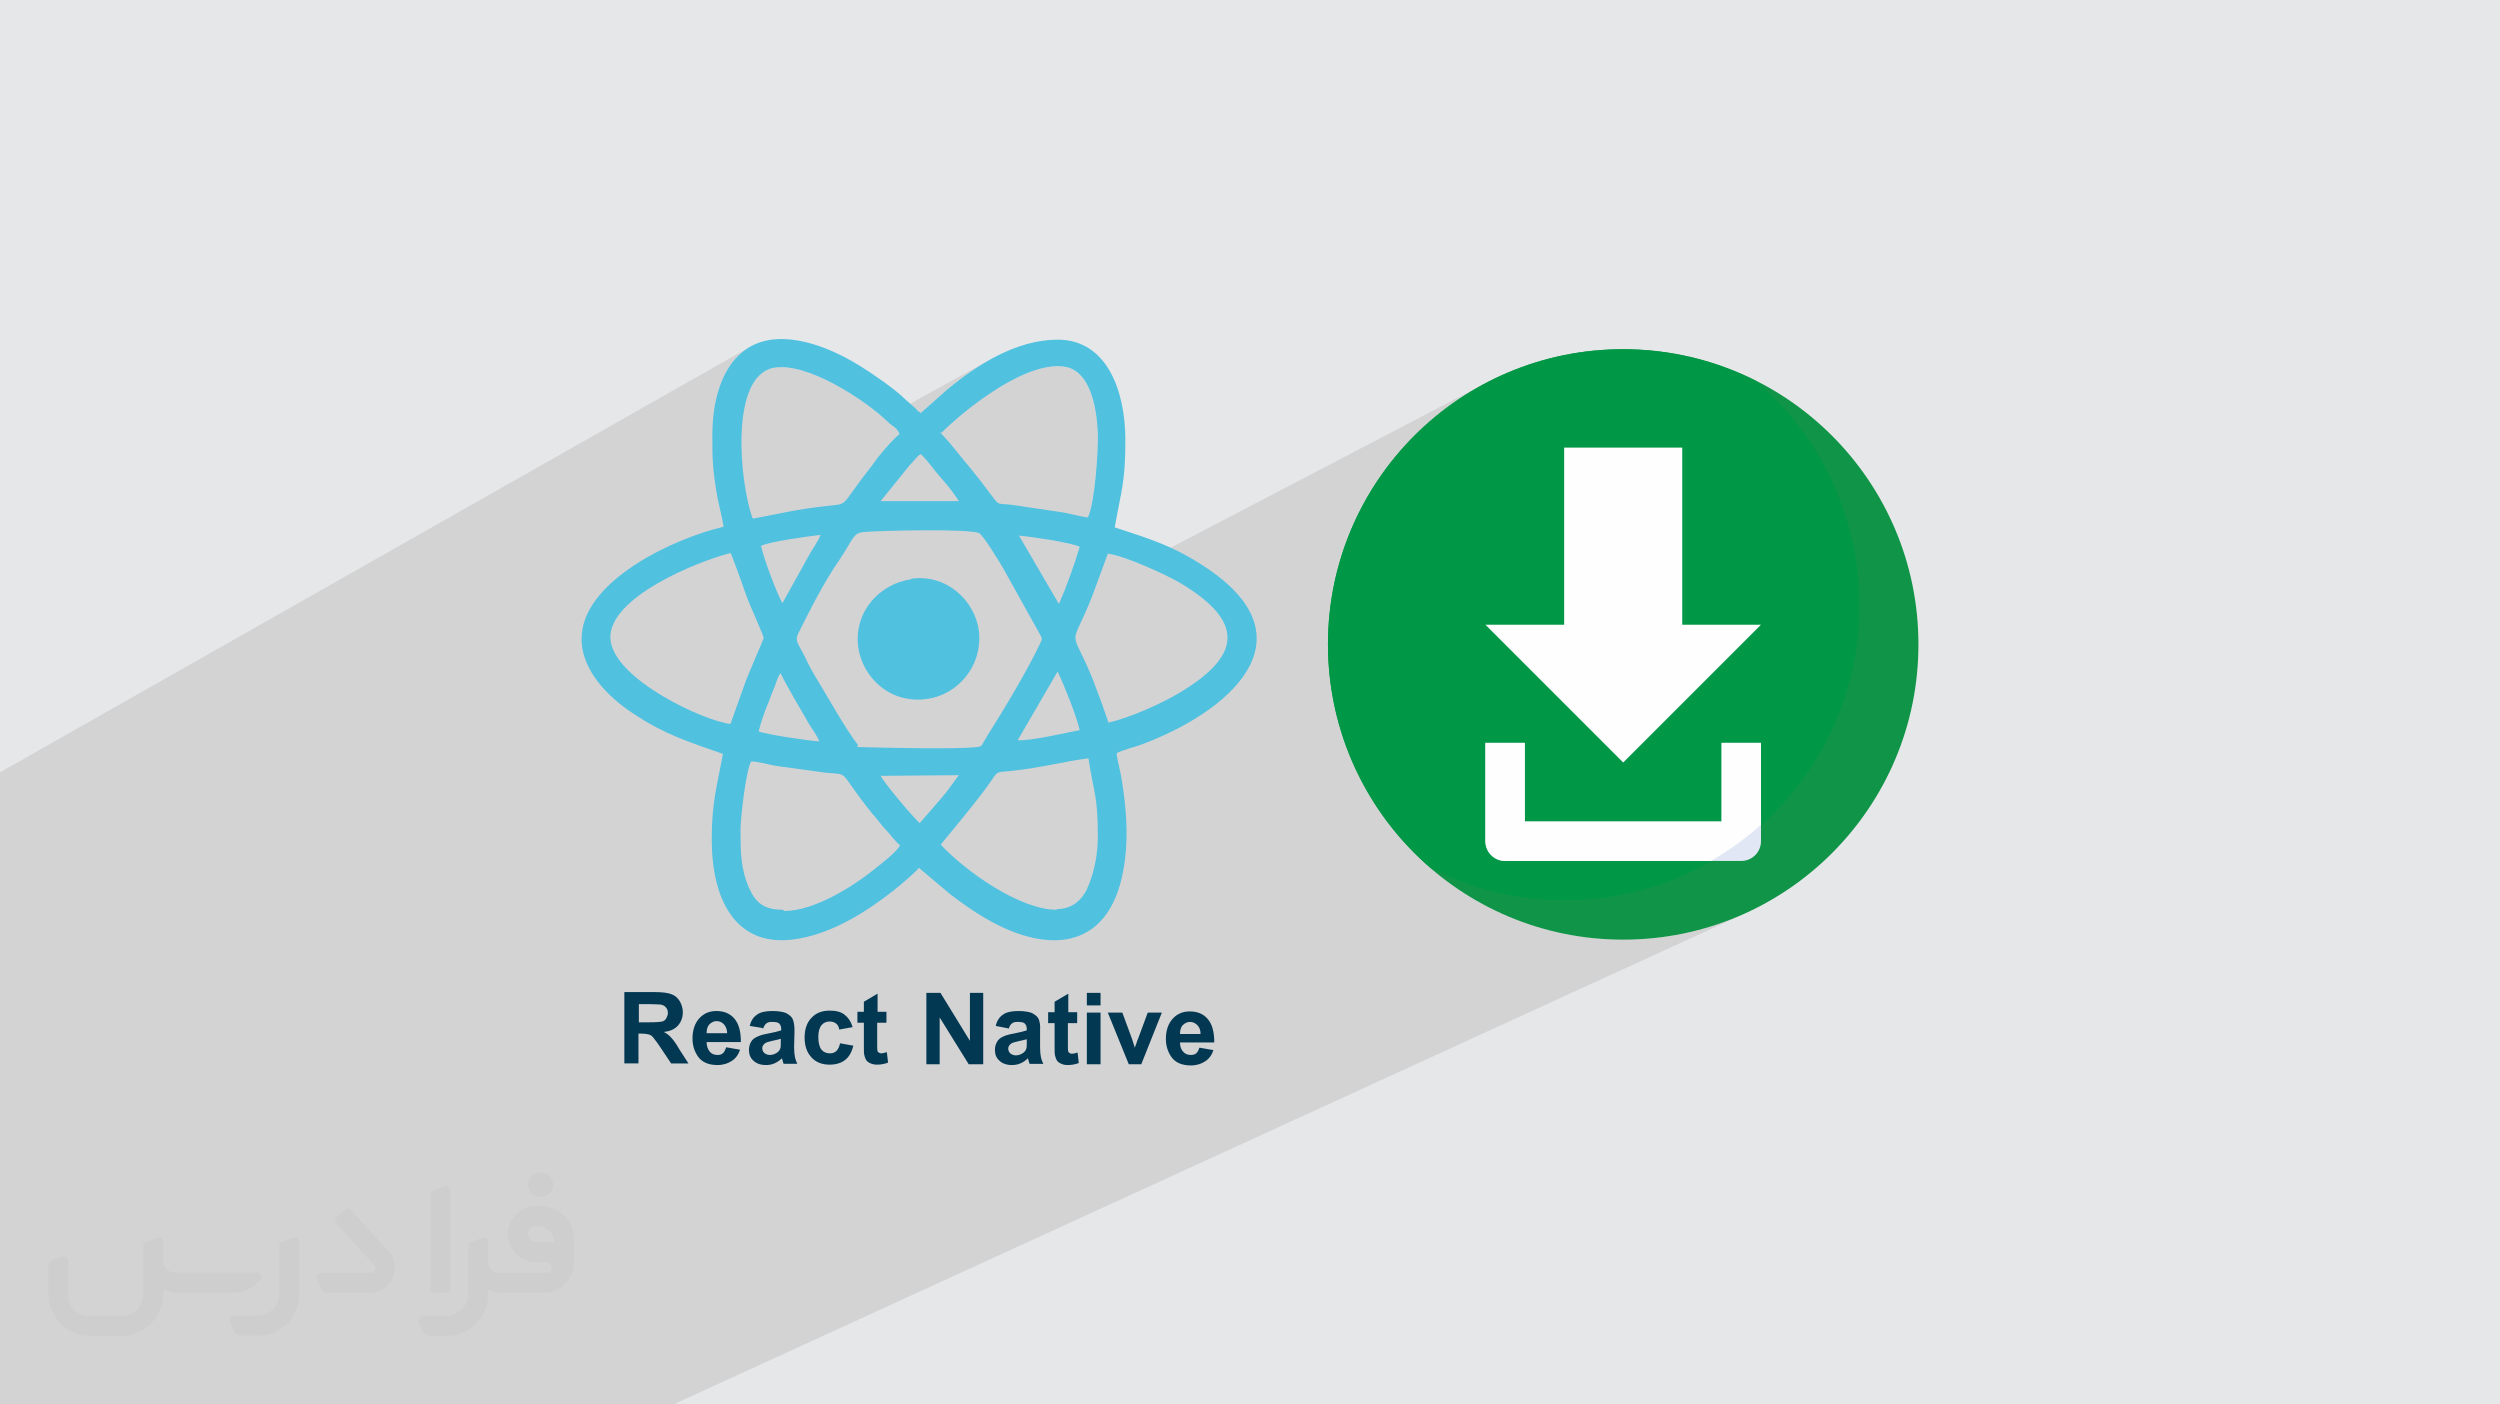 <?xml version="1.0" encoding="UTF-8"?>
<!DOCTYPE svg PUBLIC "-//W3C//DTD SVG 1.0//EN" "http://www.w3.org/TR/2001/REC-SVG-20010904/DTD/svg10.dtd">
<!-- Creator: CorelDRAW -->
<svg xmlns="http://www.w3.org/2000/svg" xml:space="preserve" width="94.192mm" height="52.917mm" version="1.0" style="shape-rendering:geometricPrecision; text-rendering:geometricPrecision; image-rendering:optimizeQuality; fill-rule:evenodd; clip-rule:evenodd"
viewBox="0 0 9404.92 5283.66"
 xmlns:xlink="http://www.w3.org/1999/xlink"
 xmlns:xodm="http://www.corel.com/coreldraw/odm/2003">
 <defs>
  <style type="text/css">
   <![CDATA[
    .fil7 {fill:#51C1E0}
    .fil4 {fill:#009846;fill-rule:nonzero}
    .fil8 {fill:#033852;fill-rule:nonzero}
    .fil3 {fill:#109448;fill-rule:nonzero}
    .fil6 {fill:#E2E7F6;fill-rule:nonzero}
    .fil5 {fill:#FEFEFE;fill-rule:nonzero}
    .fil2 {fill:#373435;fill-rule:nonzero;fill-opacity:0.031}
    .fil1 {fill:#2B2A29;fill-opacity:0.102}
    .fil0 {fill:#E6E7E8}
   ]]>
  </style>
 </defs>
 <g id="Layer_x0020_1">
  <polygon class="fil0" points="-0,0 9404.92,0 9404.92,5283.66 -0,5283.66 "/>
  <polygon class="fil1" points="-0,4943.98 -0,4928.25 -0,4921.33 -0,4918.89 -0,4893.46 -0,4858.73 -0,4856.62 -0,4853.47 -0,4852.37 -0,4836.15 -0,4836.14 -0,4833.61 -0,4816.05 -0,4815.24 -0,4812.37 -0,4807.26 -0,4782.12 -0,4775.53 -0,4756.97 -0,4738.99 -0,4696.63 -0,4671.36 -0,4622.87 -0,4580.06 -0,4578.98 -0,4577.96 -0,4542.66 -0,4514.89 -0,4495.33 -0,4455.56 -0,4453.08 -0,4443.46 -0,4420.47 -0,4401.69 -0,4396.26 -0,4361.3 -0,4353.69 -0,4342.52 -0,4320.2 -0,4271.86 -0,4265.31 -0,4199.4 -0,4174.84 -0,4142.21 -0,4132.16 -0,4115.49 -0,4091.19 -0,4053.8 -0,4051.8 -0,4006.91 -0,4005.92 -0,3992.71 -0,3973.37 -0,3964.74 -0,3939.12 -0,3852.93 -0,3851.3 -0,3829.1 -0,3765.63 -0,3764.82 -0,3754.21 -0,3730.74 -0,3689.19 -0,3659.75 -0,3621.42 -0,3615.32 -0,3602.09 -0,3599.66 -0,3599.65 -0,3582.39 -0,3576.12 -0,3565.75 -0,3559.18 -0,3548.65 -0,3546.14 -0,3518.26 -0,3491.87 -0,3478.1 -0,3461.22 -0,3437.92 -0,3429.85 -0,3426.92 -0,3408.26 -0,3335.54 -0,3136.96 -0,3024.42 -0,3018.65 -0,2905.49 2819.9,1305.59 2807.83,1313.19 2796.36,1321.55 2785.47,1330.63 2775.17,1340.4 2765.43,1350.83 2756.27,1361.9 2747.66,1373.57 2739.61,1385.82 2732.1,1398.61 2725.13,1411.91 2718.68,1425.71 2712.77,1439.96 2707.37,1454.63 2702.48,1469.7 2698.09,1485.14 2694.59,1499.25 2881.99,1393.58 2895.72,1387.66 2910.58,1383.75 2922.56,1382.03 2935.05,1381.26 2948.03,1381.4 2961.44,1382.4 2975.24,1384.22 2989.38,1386.83 3003.85,1390.17 3018.57,1394.19 3033.52,1398.86 3048.63,1404.14 3063.89,1409.99 3079.25,1416.35 3094.63,1423.19 3110.04,1430.45 3125.41,1438.11 3140.69,1446.12 3155.84,1454.44 3170.84,1463.01 3185.62,1471.79 3200.15,1480.75 3214.37,1489.84 3228.26,1499.03 3241.77,1508.26 3254.85,1517.48 3267.47,1526.67 3279.57,1535.76 3291.12,1544.74 3302.07,1553.55 3312.38,1562.14 3322,1570.46 3325.12,1573.28 3727.13,1351.42 3714.25,1358.71 3701.52,1366.21 3688.96,1373.91 3676.54,1381.79 3664.31,1389.82 3652.25,1397.99 3640.37,1406.28 3628.67,1414.68 3617.16,1423.16 3605.85,1431.7 3594.74,1440.29 3583.82,1448.91 3573.13,1457.53 3562.65,1466.15 3459.07,1557.96 3366.76,1608.75 3370.83,1612.38 3376.09,1618.3 3380.46,1625.16 3383.74,1633.27 3378.52,1637.38 3372.63,1642.57 3366.19,1648.68 3359.31,1655.59 3352.11,1663.15 3344.68,1671.22 3337.14,1679.65 3329.59,1688.29 3323.52,1695.44 3790.45,1439.34 3807.39,1430.16 3824.36,1421.53 3841.32,1413.49 3858.23,1406.1 3875.03,1399.42 3891.7,1393.53 3908.18,1388.47 3924.43,1384.3 3940.4,1381.09 3956.06,1378.88 3971.36,1377.75 3986.25,1377.75 4000.68,1378.95 4014.63,1381.4 4029.84,1386.53 4043.73,1393.85 4056.34,1403.21 4067.74,1414.39 4077.99,1427.25 4087.13,1441.61 4095.22,1457.27 4102.32,1474.09 4108.48,1491.86 4113.76,1510.43 4118.21,1529.61 4121.89,1549.23 4124.85,1569.11 4127.14,1589.08 4128.84,1608.96 4129.98,1628.57 4130.23,1642.46 4130.1,1659.13 4129.6,1678.14 4128.73,1699.09 4127.5,1721.53 4125.92,1745.06 4124.01,1769.24 4121.74,1793.65 4119.15,1817.87 4116.24,1841.47 4113,1864.04 4109.46,1885.13 4105.61,1904.34 4101.47,1921.23 4097.03,1935.38 4092.31,1946.37 3936.65,2028.88 3951.95,2031.41 3969.38,2034.46 3986.35,2037.62 4002.58,2040.84 4017.76,2044.11 4031.56,2047.39 4043.69,2050.66 4053.83,2053.88 4061.7,2057.02 4057.65,2070.37 4053.44,2083.89 4049.09,2097.56 4044.61,2111.34 4039.99,2125.19 4035.26,2139.07 4030.44,2152.94 4029.55,2155.44 4167.65,2082.91 4181.4,2085.36 4196.86,2089.11 4213.76,2093.99 4231.83,2099.86 4250.8,2106.58 4270.39,2113.99 4287.95,2120.98 5586.52,1442.52 5550.58,1462.44 5515.46,1483.62 5481.21,1506.07 5447.85,1529.71 5415.41,1554.56 5383.93,1580.54 5353.44,1607.64 5323.96,1635.83 5295.53,1665.08 5268.18,1695.35 5241.95,1726.63 5216.86,1758.85 5192.95,1792.02 5170.23,1826.08 5148.77,1861 5128.57,1896.77 5109.66,1933.34 5092.09,1970.69 5075.89,2008.78 5061.08,2047.58 5047.69,2087.06 5035.77,2127.2 5025.32,2167.95 5016.41,2209.28 5009.04,2251.17 5003.26,2293.58 4999.08,2336.49 4996.56,2379.86 4995.71,2423.65 4995.73,2430.7 4995.8,2437.74 4995.92,2444.78 4996.08,2451.81 4996.28,2458.84 4996.53,2465.86 4996.82,2472.88 4997.15,2479.89 4997.28,2482.51 4997.42,2485.13 4997.57,2487.75 4997.73,2490.37 4997.89,2493 4998.06,2495.61 4998.23,2498.23 4998.41,2500.84 4998.6,2503.46 5003.68,2557.14 5011.29,2610.04 5021.35,2662.11 5033.8,2713.28 5048.58,2763.51 5065.63,2812.71 5084.9,2860.84 5106.32,2907.82 5129.82,2953.61 5155.36,2998.13 5182.85,3041.34 5212.25,3083.15 5243.5,3123.53 5276.53,3162.4 5311.29,3199.71 5347.7,3235.38 5385.72,3269.37 5425.27,3301.6 5466.3,3332.04 5508.75,3360.58 5552.55,3387.2 5597.66,3411.83 5643.99,3434.4 5691.49,3454.86 5740.11,3473.13 5789.78,3489.18 5840.44,3502.91 5892.03,3514.29 5944.48,3523.25 5997.74,3529.72 6051.75,3533.64 6106.44,3534.97 6163.59,3533.52 6219.99,3529.24 6275.58,3522.17 6330.28,3512.4 6384.01,3500 6436.72,3485.03 6488.32,3467.57 6538.75,3447.69 6587.96,3425.44 2532.8,5283.66 1779.53,5283.66 1758.32,5283.66 1688.82,5283.66 1686.82,5283.66 1669.35,5283.66 1656.28,5283.66 1623.76,5283.66 1576.53,5283.66 1559.53,5283.66 1559.52,5283.66 1550.52,5283.66 1532.99,5283.66 1483.35,5283.66 1474.97,5283.66 1434.75,5283.66 1434.66,5283.66 1432.33,5283.66 1427.43,5283.66 1405.41,5283.66 1386.9,5283.66 1378.54,5283.66 1351.41,5283.66 1349.93,5283.66 1337.92,5283.66 1326.79,5283.66 1295.45,5283.66 1256.36,5283.66 1232.24,5283.66 1221.35,5283.66 1211.03,5283.66 1184.49,5283.66 1150.82,5283.66 1149.39,5283.66 1149.24,5283.66 1139.14,5283.66 1137.66,5283.66 1131.51,5283.66 1084.08,5283.66 1083.83,5283.66 1082.67,5283.66 1061.67,5283.66 1055.66,5283.66 1053.75,5283.66 1025.89,5283.66 1021.73,5283.66 1016.33,5283.66 1011.59,5283.66 1006.65,5283.66 995.9,5283.66 981.13,5283.66 976.74,5283.66 975.78,5283.66 975.35,5283.66 975.32,5283.66 972.44,5283.66 961.23,5283.66 959.5,5283.66 953.52,5283.66 931.9,5283.66 923.21,5283.66 912.87,5283.66 897.56,5283.66 894.65,5283.66 875.65,5283.66 875.34,5283.66 874.18,5283.66 870.12,5283.66 857.57,5283.66 853.26,5283.66 839.03,5283.66 829.27,5283.66 827.82,5283.66 822.6,5283.66 812.23,5283.66 810.51,5283.66 792.72,5283.66 737.03,5283.66 735.34,5283.66 682.77,5283.66 659.34,5283.66 628.19,5283.66 589.58,5283.66 545,5283.66 538.86,5283.66 517.55,5283.66 493.58,5283.66 474.5,5283.66 468.99,5283.66 443.49,5283.66 422.69,5283.66 419.53,5283.66 392.38,5283.66 378.6,5283.66 377.66,5283.66 375.43,5283.66 360.34,5283.66 327.67,5283.66 319.59,5283.66 316.93,5283.66 315.55,5283.66 314.39,5283.66 306.72,5283.66 306.7,5283.66 294.76,5283.66 292.77,5283.66 292.51,5283.66 292.13,5283.66 281.91,5283.66 277.77,5283.66 274.45,5283.66 237.76,5283.66 226.22,5283.66 225.04,5283.66 224.01,5283.66 215.54,5283.66 214.72,5283.66 208.61,5283.66 204.86,5283.66 199.44,5283.66 187.56,5283.66 185.48,5283.66 183.35,5283.66 181.25,5283.66 178.44,5283.66 167.09,5283.66 157.85,5283.66 140.82,5283.66 137.97,5283.66 127.94,5283.66 125.65,5283.66 119.51,5283.66 116.62,5283.66 107.04,5283.66 105.87,5283.66 99.52,5283.66 88.12,5283.66 82.68,5283.66 74.19,5283.66 60.09,5283.66 44,5283.66 43.29,5283.66 41.57,5283.66 27.68,5283.66 25.14,5283.66 13.05,5283.66 11.61,5283.66 8.64,5283.66 6.93,5283.66 0.19,5283.66 -0,5283.66 -0,5280.38 -0,5279.39 -0,5274.48 -0,5271.07 -0,5255.4 -0,5250.47 -0,5243.21 -0,5237.24 -0,5228.77 -0,5228.08 -0,5205.48 -0,5200.26 -0,5198.17 -0,5193.85 -0,5181.77 -0,5177.95 -0,5177.39 -0,5169.25 -0,5168.55 -0,5147.87 -0,5141.96 -0,5136.11 -0,5134.89 -0,5128.07 -0,5127.41 -0,5109.77 -0,5094.26 -0,5089.33 -0,5089.16 -0,5084.41 -0,5068.93 -0,5062.21 -0,5050.5 -0,5050.49 -0,5045.7 -0,5038.93 -0,5026.64 -0,5014.4 -0,5006.82 -0,5002.34 -0,4995.68 -0,4993.34 -0,4986.95 -0,4972.12 -0,4963.79 -0,4952.29 -0,4951.86 "/>
  <g id="_2773102914496">
   <path class="fil2" d="M1125.4 4672.59l0 197.03c0,20.41 -3.74,40.82 -11.66,59.56 -7.92,18.74 -19.16,36.25 -33.74,50.4 -14.58,14.58 -31.65,25.82 -50.4,33.74 -18.74,7.92 -39.15,11.66 -59.56,11.66l-60.82 0c-7.08,0 -14.16,-2.08 -19.99,-6.25 -5.83,-4.16 -10.41,-9.58 -12.92,-16.25l-11.24 -29.16c-0.83,-2.5 -1.25,-5.41 -1.25,-8.33 0,-2.92 1.25,-5.42 2.92,-7.92 1.67,-2.5 3.74,-4.16 6.25,-5.41 2.5,-1.25 5.41,-2.09 7.91,-1.67l86.23 0c22.08,0 42.91,-8.75 58.73,-24.57 15.41,-15.42 24.15,-36.65 24.15,-58.73l0 -179.12c0,-3.33 1.26,-6.66 3.33,-9.58 2.09,-2.92 5,-5 7.92,-6.25l40.82 -15.83c2.5,-0.84 5.41,-1.25 8.33,-0.84 2.92,0.42 5.42,1.26 7.5,2.92 2.09,1.67 4.17,3.75 5.42,6.25 1.25,2.92 2.08,5.83 2.08,8.33z"/>
   <path class="fil2" d="M2033.88 4536.8l-15 0c-59.57,0 -109.13,48.73 -108.31,107.88 0.42,27.5 12.08,54.16 31.66,73.32 19.57,19.57 46.23,30.4 74.14,30.4l39.57 0c5.42,0 10.41,2.08 14.17,5.83 3.74,3.74 5.83,8.75 5.83,14.16 0,5.42 -2.09,10.41 -5.83,14.17 -3.75,3.74 -8.75,5.83 -14.17,5.83l-179.11 0c-10.83,0 -20.83,-4.58 -28.33,-12.08 -7.5,-7.5 -11.66,-17.91 -12.08,-28.33l0 -74.98c0,-2.92 -0.83,-5.41 -2.08,-7.92 -1.25,-2.5 -3.33,-4.57 -5.42,-6.24 -2.08,-1.67 -4.99,-2.51 -7.5,-2.92 -2.92,-0.42 -5.41,0 -8.33,0.83l-41.24 15.83c-2.92,1.25 -5.83,3.33 -7.92,6.25 -2.08,2.92 -2.92,6.25 -2.92,9.58l0 179.12c0,22.08 -8.75,43.32 -24.15,58.73 -15.42,15.42 -36.65,24.57 -58.73,24.57l-86.64 0.01c-2.92,0 -5.42,0.83 -7.92,2.08 -2.5,1.25 -4.58,3.33 -6.25,5.42 -1.66,2.5 -2.5,4.99 -2.92,7.5 -0.41,2.92 0,5.41 1.26,8.33l11.24 29.16c2.5,6.67 7.08,12.5 12.91,16.66 5.83,4.16 12.91,6.25 20,5.83l60.81 0c41.24,0 80.81,-16.25 109.97,-45.82 29.16,-29.16 45.81,-68.74 45.81,-109.97l0 -18.32c15.84,7.91 33.33,12.08 50.82,12.08l157.03 0c30.41,0 59.99,-12.08 81.65,-33.74 21.66,-21.67 33.74,-50.82 33.74,-81.65l0 -85.81c0,-33.32 -13.33,-65.39 -36.65,-89.14 -23.74,-23.74 -55.82,-36.65 -89.14,-36.65zm50.39 136.2l-66.64 0c-7.92,0 -15.42,-2.5 -21.25,-7.91 -5.83,-5.42 -9.59,-12.5 -10.41,-20.42 0,-4.16 0.42,-8.75 2.08,-12.91 1.67,-4.16 3.75,-7.91 6.67,-10.82 5.83,-5.42 13.75,-8.76 21.66,-8.76l7.09 0c16.25,0 31.65,6.25 42.9,17.91 11.66,11.25 17.91,26.66 17.91,42.91z"/>
   <path class="fil2" d="M1694.39 4478.9l0 367.39c0,2.08 -0.42,4.57 -1.25,6.66 -0.84,2.09 -2.09,4.16 -3.75,5.83 -1.67,1.67 -3.33,2.92 -5.41,3.74 -2.09,0.84 -4.16,1.26 -6.67,1.26l-40.82 0c-2.08,0 -4.58,-0.42 -6.66,-1.26 -2.09,-0.83 -4.16,-2.08 -5.42,-3.74 -1.66,-1.67 -2.92,-3.74 -3.74,-5.83 -0.83,-2.09 -1.25,-4.58 -1.25,-6.66l0 -351.57c0,-3.32 0.83,-6.66 2.92,-9.58 2.08,-2.92 4.58,-5 7.91,-6.25l40.83 -15.83c2.5,-0.84 5.41,-1.25 8.33,-1.25 2.92,0.41 5.41,1.25 7.5,2.92 2.5,1.66 4.16,3.74 5.41,6.24 1.25,2.09 2.09,5 2.09,7.92z"/>
   <path class="fil2" d="M1391.56 4863.79l-153.7 0c-7.08,0 -14.17,-2.09 -20,-6.25 -5.83,-4.16 -10.41,-9.99 -13.33,-16.66l-11.24 -28.74c-0.83,-2.51 -1.25,-5.42 -0.83,-8.34 0.41,-2.92 1.25,-5.41 2.92,-7.91 1.66,-2.51 3.74,-4.16 6.24,-5.42 2.51,-1.25 5.42,-2.08 7.92,-2.08l184.11 0c3.33,0 6.66,-1.25 9.58,-2.92 2.93,-2.09 5,-4.58 6.67,-7.92 1.25,-3.33 1.67,-6.66 1.25,-9.99 -0.42,-3.33 -2.08,-6.67 -4.16,-9.17l-141.63 -154.12c-2.92,-3.33 -4.58,-7.92 -4.58,-12.5 0,-4.58 2.09,-8.75 5.83,-12.08l29.58 -27.49c3.33,-2.92 7.92,-4.58 12.5,-4.58 4.58,0.42 8.75,2.09 12.08,5.83l140.37 152.87c55.41,59.57 12.5,157.46 -69.56,157.46z"/>
   <path class="fil2" d="M977.53 4817.97l-20 17.07c-20.83,17.91 -47.49,27.91 -74.98,27.91l-211.19 0c-19.57,0 -39.15,-4.16 -57.06,-12.49l0 16.25c0,20.82 -4.16,41.65 -12.08,60.81 -7.91,19.16 -19.57,36.65 -34.57,51.65 -14.58,14.58 -32.07,26.24 -51.65,34.58 -19.16,7.91 -39.99,12.07 -60.82,12.07l-114.55 0.01c-20.83,0 -41.66,-4.17 -60.82,-12.08 -19.16,-7.92 -36.65,-19.58 -51.65,-34.58 -14.58,-14.58 -26.24,-32.07 -34.57,-51.65 -7.92,-19.16 -12.08,-39.98 -12.08,-60.81l0 -107.89c0,-3.33 1.25,-6.66 2.92,-9.58 2.09,-2.92 4.58,-5 7.92,-6.25l40.82 -15.83c2.5,-0.84 5.41,-1.26 8.33,-0.84 2.92,0.42 5.42,1.25 7.5,2.92 2.09,1.67 4.16,3.75 5.42,6.25 1.25,2.5 2.08,5 2.08,7.92l0 128.71c0,20.83 8.34,40.82 22.92,55.41 14.58,14.58 34.57,22.91 55.4,22.91l125.79 0c20.83,0 40.41,-8.34 54.99,-22.92 14.58,-14.58 22.92,-34.57 22.92,-55.4l0 -184.11c0,-3.33 1.25,-6.67 2.92,-9.59 2.08,-2.92 4.57,-4.99 7.91,-6.24l40.82 -15.84c2.51,-0.83 5.42,-1.25 8.34,-0.83 2.92,0.42 5.41,1.25 7.91,2.92 2.51,1.67 4.17,3.74 5.42,6.25 1.25,2.5 2.08,5.41 2.08,7.91l0 70.4c0,11.66 4.58,23.32 12.92,31.65 8.33,8.34 19.57,13.33 31.65,13.33l307.4 0c3.33,0 7.09,0.84 9.59,2.92 2.92,2.09 5,5 6.25,7.92 1.25,3.33 1.25,6.66 0.41,10.41 0,3.74 -2.08,6.66 -4.57,8.75z"/>
   <path class="fil2" d="M2033.88 4503.89c25.82,0 47.07,-21.25 47.07,-47.07 0,-25.83 -21.25,-47.07 -47.07,-47.07 -25.83,0 -47.08,21.24 -47.08,47.07 0,25.82 21.25,47.07 47.08,47.07z"/>
  </g>
  <g id="_2773102916368">
   <g>
    <circle class="fil3" cx="6106.43" cy="2424.3" r="1110.66"/>
    <path class="fil4" d="M6994.97 2276.18c0,-0.16 0,-0.28 0,-0.42 0,-323.96 -141.99,-631.68 -388.2,-842.08 -155.33,-78.71 -327.26,-119.76 -501.34,-119.76 -612.78,0 -1109.72,496.94 -1109.72,1109.72 0,324.2 141.97,632.55 388.27,843.21 155.37,78.73 327.59,120.03 501.86,120.03 612.45,0 1109.13,-496.68 1109.13,-1109.13 0,-0.41 0,-1.21 0,-1.62l0 0.04z"/>
    <polygon class="fil5" points="5884.28,1683.83 5884.28,2350.23 5588.11,2350.23 6106.43,2868.55 6624.73,2350.23 6328.56,2350.23 6328.56,1683.83 "/>
    <path class="fil6" d="M6550.7 3238.76l-888.54 0c-40.9,0.03 -74.05,-33.14 -74.05,-74.03l0 -370.22 148.09 0 0 296.17 740.44 0 0 -296.17 148.1 0 0 370.22c0,40.89 -33.16,74.06 -74.03,74.06l0 -0.03z"/>
    <path class="fil5" d="M6476.62 3090.68l-740.44 0 0 -296.17 -148.09 0 0 370.22c0,40.89 33.15,74.06 74.04,74.06l774.67 -0.03c67.07,-38.67 130.37,-84.59 187.99,-136.36l0 -307.88 -148.17 0 0 296.17z"/>
   </g>
   <g>
    <path class="fil7" d="M2943.53 3422.38c-70.62,0 -101.23,-28.25 -124.76,-80.04 -32.96,-72.97 -32.96,-141.24 -32.96,-221.28 0,-47.08 21.18,-225.99 40.02,-256.59 23.53,0 65.91,11.77 91.81,16.48l188.32 25.89c96.51,9.42 40.01,-14.12 176.55,155.36 9.42,9.42 16.48,18.83 23.54,28.25 11.76,14.13 16.48,21.19 25.89,30.59 18.82,18.84 35.31,44.73 54.15,58.86 -11.77,23.54 -65.92,65.92 -87.11,82.4 -82.39,68.27 -233.05,164.79 -348.39,164.79l-2.36 -2.36 0 0 0 0 0 0 -4.71 -2.36zm1031.08 0c-138.89,0 -343.69,-145.95 -435.5,-244.82 2.36,-4.7 148.31,-176.55 193.04,-244.82 23.53,-35.31 18.83,-25.89 75.33,-32.95 110.64,-11.77 209.52,-37.66 287.21,-47.08 21.19,136.53 35.31,141.24 35.31,294.25 0,63.56 -11.77,124.77 -32.96,178.92 -18.83,51.78 -56.49,94.17 -122.4,94.17l2.36 0 0 0 0 0 0 0 -2.37 2.33zm-513.18 -324.86c-21.19,-16.49 -136.54,-153.02 -148.31,-178.92l294.25 -2.36c-4.7,4.71 -25.89,35.31 -32.95,44.73 -11.77,16.47 -23.53,30.59 -37.66,47.08l-77.68 89.44 0 0 0 0 0 0 2.35 0.02zm-607.36 -346.05c9.43,-37.67 23.54,-77.69 37.67,-110.65 7.06,-18.83 14.12,-37.65 21.18,-54.14 7.07,-16.49 11.77,-40.02 23.53,-54.16 23.54,49.44 77.69,138.89 108.3,193.04 11.76,18.83 30.59,44.72 37.65,63.56 -40.01,-2.35 -200.09,-25.89 -228.33,-37.65l0 0 0 0 0 0zm1125.26 -223.64c21.18,42.37 72.97,171.85 82.39,218.93 -49.43,9.42 -190.67,42.37 -233.05,37.66l150.66 -258.95 -2.36 2.36 0 0 2.36 0zm190.68 190.68c-18.84,-56.5 -37.67,-108.29 -58.86,-162.43 -87.1,-214.22 -87.1,-98.87 -2.36,-313.09l58.86 -160.09c68.27,9.42 221.28,80.05 273.08,110.64 235.39,141.24 237.75,268.36 -2.36,411.96 -65.92,40.02 -185.98,94.17 -268.36,113l0 0 0 0 0 0 0 0 0 0.01zm-1421.87 4.71c-89.45,-7.07 -444.92,-167.15 -451.98,-322.51 -4.71,-153.01 322.51,-287.2 451.98,-320.15 4.71,4.7 54.15,143.58 61.21,164.78 7.07,21.19 65.92,150.65 63.56,155.36 0,2.36 -58.85,138.89 -65.92,157.73l-58.85 164.78 0 0 0 0 0 0 0 0zm480.23 80.04c-47.08,-58.86 -124.76,-200.1 -167.15,-268.37 -14.12,-23.53 -25.89,-49.43 -37.66,-72.98 -23.53,-44.72 -32.95,-51.78 -21.19,-77.68 47.08,-94.16 96.52,-193.04 155.37,-277.79 61.21,-91.81 49.43,-103.57 105.93,-105.93 63.56,-4.7 379.01,-11.77 419.03,4.71 16.47,7.06 82.39,117.7 89.45,129.46l138.88 249.53c9.42,18.83 11.77,16.48 2.36,35.31 -44.72,96.51 -136.53,249.52 -197.74,346.05 -30.6,49.43 -18.83,40.02 -40.01,44.72 -80.05,9.42 -357.82,2.36 -449.63,0l0 -4.7 0 0 0 0 0 0 2.36 -2.33zm753.3 -534.38l-148.31 -254.24c47.08,4.7 193.04,25.89 228.33,42.37 -21.18,70.62 -49.43,150.65 -77.68,214.22l-2.35 -2.35zm-1120.54 -214.23c25.9,-16.48 183.63,-37.66 226,-42.37 -7.07,18.83 -25.89,47.07 -37.66,65.91l-105.93 190.68c-18.83,-30.59 -72.98,-174.2 -80.04,-214.22l-2.37 0 0 0 0 0 0 -0.01zm562.63 -306.04c16.49,-16.48 28.26,-35.31 40.02,-40.02 11.77,9.43 30.6,32.96 40.02,44.73 37.66,49.44 63.56,70.62 103.58,131.82l-294.26 0 108.29 -134.18 2.36 -2.36 0 0 0 0 0 0zm117.7 -120.05c89.45,-89.46 327.21,-280.15 473.17,-247.18 84.74,21.19 110.64,143.59 115.35,247.18 2.36,65.91 -11.76,268.36 -37.66,317.8 -25.89,-2.36 -65.91,-14.13 -94.16,-18.84l-190.68 -28.24c-56.5,-7.06 -47.08,4.7 -75.34,-32.96 -65.92,-89.45 -89.45,-112.99 -145.95,-183.62 -16.48,-21.18 -32.95,-37.65 -49.44,-56.49l0 -2.36 0 0 0 0 0 0 4.7 4.71zm-710.92 320.15c-49.44,-141.25 -84.74,-534.38 80.05,-564.97 124.76,-23.54 346.04,122.4 428.43,202.44 16.49,16.49 37.66,23.54 44.72,47.08 -25.89,18.83 -84.75,89.46 -101.22,115.36 -131.83,167.14 -82.41,143.58 -176.56,155.36 -108.29,11.76 -171.85,28.24 -273.08,47.08l0 -2.36 0 0 0 0 0 0 -2.35 0.01zm630.89 -397.83c-14.13,-7.06 -4.71,0 -14.13,-11.76l-40.01 -35.32c-40.02,-40.01 -122.41,-96.51 -171.85,-127.12 -75.34,-47.08 -188.33,-101.23 -296.62,-101.23 -185.97,0 -258.95,174.21 -258.95,360.17 0,84.74 0,115.35 14.13,207.16 7.06,47.08 21.19,94.17 28.25,138.88 -176.55,40.02 -539.08,202.45 -534.37,426.09 2.35,129.46 124.76,233.05 200.1,280.13 112.99,75.34 204.81,103.58 331.92,148.31 -23.53,124.77 -42.37,183.62 -42.37,322.51 0,223.63 89.45,416.67 329.57,371.94 131.82,-23.52 256.59,-103.57 355.46,-181.26 25.89,-21.19 80.04,-65.92 94.16,-84.75l120.06 101.23c44.72,32.95 82.4,61.21 131.83,89.45 237.75,138.89 477.87,122.4 522.6,-214.22 14.13,-103.58 4.7,-211.87 -11.77,-310.74 -4.71,-30.6 -16.48,-70.62 -18.83,-96.51 18.83,-11.77 68.28,-23.54 87.1,-30.6 329.57,-120.06 666.2,-400.19 237.76,-675.61 -115.35,-75.35 -202.44,-101.23 -331.92,-143.6 25.89,-145.95 40.01,-169.49 40.01,-329.56 0,-185.98 -70.62,-376.66 -254.23,-376.66 -157.73,0 -306.04,96.51 -416.68,188.32l-103.57 91.81 4.7 -7.06 0 0 0 0 0 0 -2.35 -0.01z"/>
    <path class="fil7" d="M3426.12 2179.44c-113,16.47 -214.23,117.69 -197.74,254.24 16.47,115.34 120.05,216.56 261.29,195.38 113,-16.48 207.17,-122.41 193.04,-254.24 -14.12,-115.35 -122.41,-216.57 -254.24,-197.75l0 0 0 0 -2.36 2.37z"/>
    <path class="fil8" d="M2348.79 4000.6l0 -268.49 113.76 0c28.83,0 50.06,3.03 62.21,7.58 13.64,4.54 24.26,13.65 31.84,25.79 7.59,12.13 12.14,27.3 12.14,42.48 0,19.72 -6.07,36.4 -18.2,50.05 -12.14,13.65 -28.83,21.24 -53.1,24.27 12.14,6.06 21.24,13.65 28.83,22.75 7.58,7.59 18.2,22.76 30.33,43.99l33.37 51.58 -65.23 0 -39.44 -59.16c-13.65,-21.24 -24.26,-33.37 -28.82,-39.44 -4.55,-6.07 -10.61,-9.11 -16.69,-10.62 -6.06,-1.52 -15.16,-3.04 -27.3,-3.04l-10.61 0 0 112.26 -54.61 0 0 0 1.53 0zm54.6 -154.73l39.45 0c25.78,0 42.47,-1.52 48.55,-3.04 6.06,-1.52 12.12,-6.07 15.17,-12.13 3.04,-6.06 6.06,-12.14 6.06,-19.72 0,-9.11 -3.03,-16.68 -7.58,-21.23 -4.55,-6.08 -12.14,-9.11 -19.73,-10.62 -4.54,0 -18.19,-1.52 -39.44,-1.52l-42.48 0 0 68.27 0 0 0 -0.01zm329.17 94.05l51.58 9.1c-6.07,18.2 -16.68,33.37 -31.86,42.48 -13.64,9.11 -31.84,15.17 -53.09,15.17 -33.37,0 -59.16,-10.61 -74.33,-33.37 -12.13,-18.2 -19.72,-39.44 -19.72,-66.74 0,-31.85 9.11,-57.64 25.79,-75.85 16.68,-18.2 37.92,-27.31 63.7,-27.31 28.83,0 51.58,9.11 68.27,28.83 16.68,19.72 24.26,48.54 24.26,87.98l-128.93 0c0,15.17 4.55,27.3 12.13,36.4 7.59,9.11 18.2,12.14 28.83,12.14 7.58,0 15.16,-1.52 19.72,-6.07 6.06,-4.55 9.1,-12.13 12.12,-21.23l0 0 1.53 -1.53zm3.04 -51.58c0,-15.17 -4.55,-25.78 -12.13,-34.89 -7.59,-7.59 -16.68,-12.13 -27.31,-12.13 -10.61,0 -19.72,4.54 -27.3,12.13 -7.58,7.59 -10.62,19.71 -10.62,33.37l77.36 0 0 0 0 1.52zm131.97 -21.23l-47.03 -7.59c4.55,-19.72 13.66,-33.37 27.31,-42.48 12.13,-9.1 31.85,-13.65 57.64,-13.65 22.76,0 39.44,3.04 51.57,7.58 10.62,6.07 19.72,12.14 24.27,21.24 4.55,9.11 7.59,24.26 7.59,45.51l-1.52 60.68c0,16.68 1.52,30.33 3.04,37.92 1.51,7.59 4.54,16.68 9.1,25.79l-51.57 0c-1.52,-3.04 -3.05,-9.11 -4.56,-15.17 -1.51,-3.04 -1.51,-4.55 -1.51,-6.07 -9.11,9.1 -18.2,15.17 -28.82,19.72 -10.62,4.55 -21.24,6.06 -31.86,6.06 -19.71,0 -36.4,-6.06 -47.02,-16.68 -12.14,-10.61 -16.68,-24.26 -16.68,-40.96 0,-10.61 3.03,-21.23 7.58,-28.82 4.55,-9.1 12.14,-15.17 22.76,-19.72 9.1,-4.55 22.76,-9.1 40.96,-12.13 24.27,-4.54 40.96,-9.11 50.06,-12.13l0 -4.55c0,-10.62 -3.04,-16.68 -7.59,-21.24 -4.55,-4.54 -13.65,-6.07 -27.3,-6.07 -9.11,0 -16.69,1.53 -21.24,6.07 -4.55,3.04 -9.1,10.61 -12.14,19.72l0 0 -3.04 -3.04zm69.78 40.96c-6.07,1.52 -16.68,4.54 -31.86,7.58 -13.64,3.04 -24.26,6.07 -27.3,9.11 -6.07,4.55 -10.61,10.61 -10.61,18.2 0,7.58 3.03,13.65 7.59,18.2 6.06,4.54 12.12,7.58 21.23,7.58 9.1,0 18.2,-3.04 27.3,-9.1 6.07,-4.55 10.62,-10.62 12.14,-16.68 1.52,-4.55 1.52,-12.14 1.52,-25.79l0 -10.61 0 0 0 1.52zm270.02 -43.99l-50.06 9.1c-1.52,-10.61 -6.07,-18.2 -12.13,-22.75 -6.07,-4.55 -13.65,-7.59 -24.27,-7.59 -12.13,0 -22.76,4.55 -30.33,13.65 -7.59,9.11 -12.13,24.27 -12.13,43.99 0,22.76 4.54,39.44 12.13,48.55 7.58,9.1 18.2,13.65 31.85,13.65 9.11,0 18.2,-3.03 24.27,-9.1 6.06,-6.07 10.61,-15.18 13.65,-28.82l50.05 9.1c-6.06,22.75 -15.17,40.96 -30.33,53.09 -15.17,12.14 -34.89,18.2 -59.16,18.2 -28.82,0 -51.57,-9.11 -68.26,-27.3 -16.68,-18.2 -25.78,-42.48 -25.78,-74.33 0,-31.85 9.1,-57.64 25.78,-74.33 16.68,-18.2 39.44,-27.31 68.26,-27.31 24.27,0 42.49,4.55 56.13,15.17 13.66,10.62 24.27,25.78 30.34,47.03l0 0 0 -0.01zm127.43 -57.63l0 40.96 -34.9 0 0 78.87c0,16.69 0,25.79 1.52,27.31 0,3.03 1.52,4.55 4.54,6.07 3.04,1.51 4.55,3.03 9.11,3.03 4.55,0 12.13,-1.52 21.24,-4.54l4.54 39.44c-12.13,4.55 -25.78,7.58 -40.96,7.58 -9.11,0 -18.2,-1.52 -24.26,-4.54 -7.59,-3.04 -13.66,-7.59 -16.68,-12.14 -3.04,-4.54 -6.07,-12.13 -7.59,-19.72 -1.52,-6.06 -1.52,-18.19 -1.52,-36.4l0 -84.94 -24.26 0 0 -40.96 24.26 0 0 -37.93 51.58 -30.33 0 68.27 34.89 0 -1.51 0zm150.16 197.19l0 -268.49 53.1 0 110.74 180.52 0 -180.52 50.05 0 0 268.49 -54.61 0 -109.22 -175.96 0 175.96 -50.06 0zm307.94 -135.01l-47.03 -9.1c4.55,-19.72 13.66,-33.37 27.3,-42.48 12.14,-9.11 31.86,-13.65 57.65,-13.65 22.75,0 39.44,3.04 51.57,7.58 10.61,6.07 19.72,12.14 24.27,21.24 4.54,9.11 7.59,24.26 6.07,45.5l0 60.69c0,16.67 1.52,30.33 3.03,37.92 1.52,7.59 4.55,16.68 9.11,25.79l-51.58 0c-1.52,-3.04 -3.04,-9.11 -4.55,-15.18 -1.52,-3.03 -1.52,-4.54 -1.52,-6.06 -9.1,9.1 -18.2,15.16 -28.82,19.72 -10.61,4.54 -21.23,6.06 -31.85,6.06 -19.72,0 -36.4,-6.06 -47.02,-16.68 -12.14,-10.61 -16.68,-24.26 -16.68,-40.96 0,-10.61 3.03,-21.24 7.58,-28.82 4.54,-9.11 12.13,-15.17 21.24,-19.72 9.1,-4.55 22.75,-9.11 40.96,-12.13 24.27,-4.55 40.96,-9.11 50.06,-12.14l0 -4.54c0,-10.62 -3.04,-16.68 -7.59,-21.24 -4.55,-4.54 -13.65,-6.07 -27.3,-6.07 -9.11,0 -16.69,1.53 -21.24,6.07 -4.55,3.04 -9.11,10.61 -12.14,19.72l0 0 -1.52 -1.53zm69.78 40.96c-6.07,1.52 -16.69,4.55 -31.86,7.59 -13.65,3.04 -24.26,6.07 -27.3,9.1 -6.07,4.55 -10.61,10.61 -10.61,18.2 0,7.59 3.03,13.66 7.58,18.2 6.07,4.55 12.13,7.59 21.24,7.59 9.1,0 18.2,-3.04 27.3,-9.11 6.07,-4.55 10.62,-10.61 12.14,-16.68 1.52,-4.54 1.52,-12.13 1.52,-24.26l0 -10.62zm189.61 -101.64l0 40.97 -34.9 0 0 78.87c0,16.68 0,25.79 1.52,27.3 0,3.05 1.52,4.56 4.55,6.07 3.04,1.52 4.54,3.04 9.11,3.04 4.54,0 12.12,-1.52 21.23,-4.54l4.55 39.44c-12.14,4.54 -25.78,7.58 -40.96,7.58 -9.1,0 -18.2,-1.52 -24.27,-4.54 -7.59,-3.04 -13.65,-7.59 -16.68,-12.14 -3.03,-4.54 -6.06,-12.13 -7.59,-19.72 -1.51,-6.06 -1.51,-18.2 -1.51,-36.4l0 -84.94 -24.27 0 0 -40.97 24.27 0 0 -39.44 51.57 -30.33 0 69.77 34.9 0 0 0 -1.52 0zm36.4 -25.78l0 -47.03 51.57 0 0 47.03 -51.57 0zm0 221.46l0 -194.17 51.57 0 0 194.17 -51.57 0zm157.76 0l-78.88 -194.17 54.61 0 36.41 98.6 10.61 33.37c3.04,-9.11 4.55,-13.65 6.07,-16.68 1.52,-6.06 3.04,-10.62 6.06,-16.68l36.41 -98.6 53.09 0 -77.36 194.17 -47.02 0 0 0 -0.01 0zm266.99 -62.19l51.57 9.1c-6.07,18.2 -16.68,33.37 -31.85,42.48 -13.65,9.11 -31.85,15.17 -53.09,15.17 -33.37,0 -59.16,-10.61 -74.34,-33.37 -12.13,-18.2 -19.71,-39.44 -19.71,-66.74 0,-31.86 9.1,-57.65 25.78,-75.86 16.68,-18.19 37.92,-27.3 63.7,-27.3 28.83,0 51.58,9.11 68.27,28.82 16.68,19.72 24.27,48.55 24.27,87.99l-128.93 0c0,15.16 4.54,27.3 12.12,34.89 7.59,9.11 18.2,12.13 28.83,12.13 7.58,0 15.17,-1.51 19.72,-6.06 6.06,-4.55 9.1,-12.13 12.13,-21.24l0 0 1.53 0zm3.03 -51.58c0,-15.17 -4.55,-25.78 -12.14,-33.37 -7.58,-7.58 -16.68,-12.13 -27.3,-12.13 -10.61,0 -19.72,4.55 -27.3,12.13 -7.59,7.59 -10.61,19.72 -10.61,33.37l77.36 0 0 0 -0.01 0z"/>
   </g>
  </g>
 </g>
</svg>
